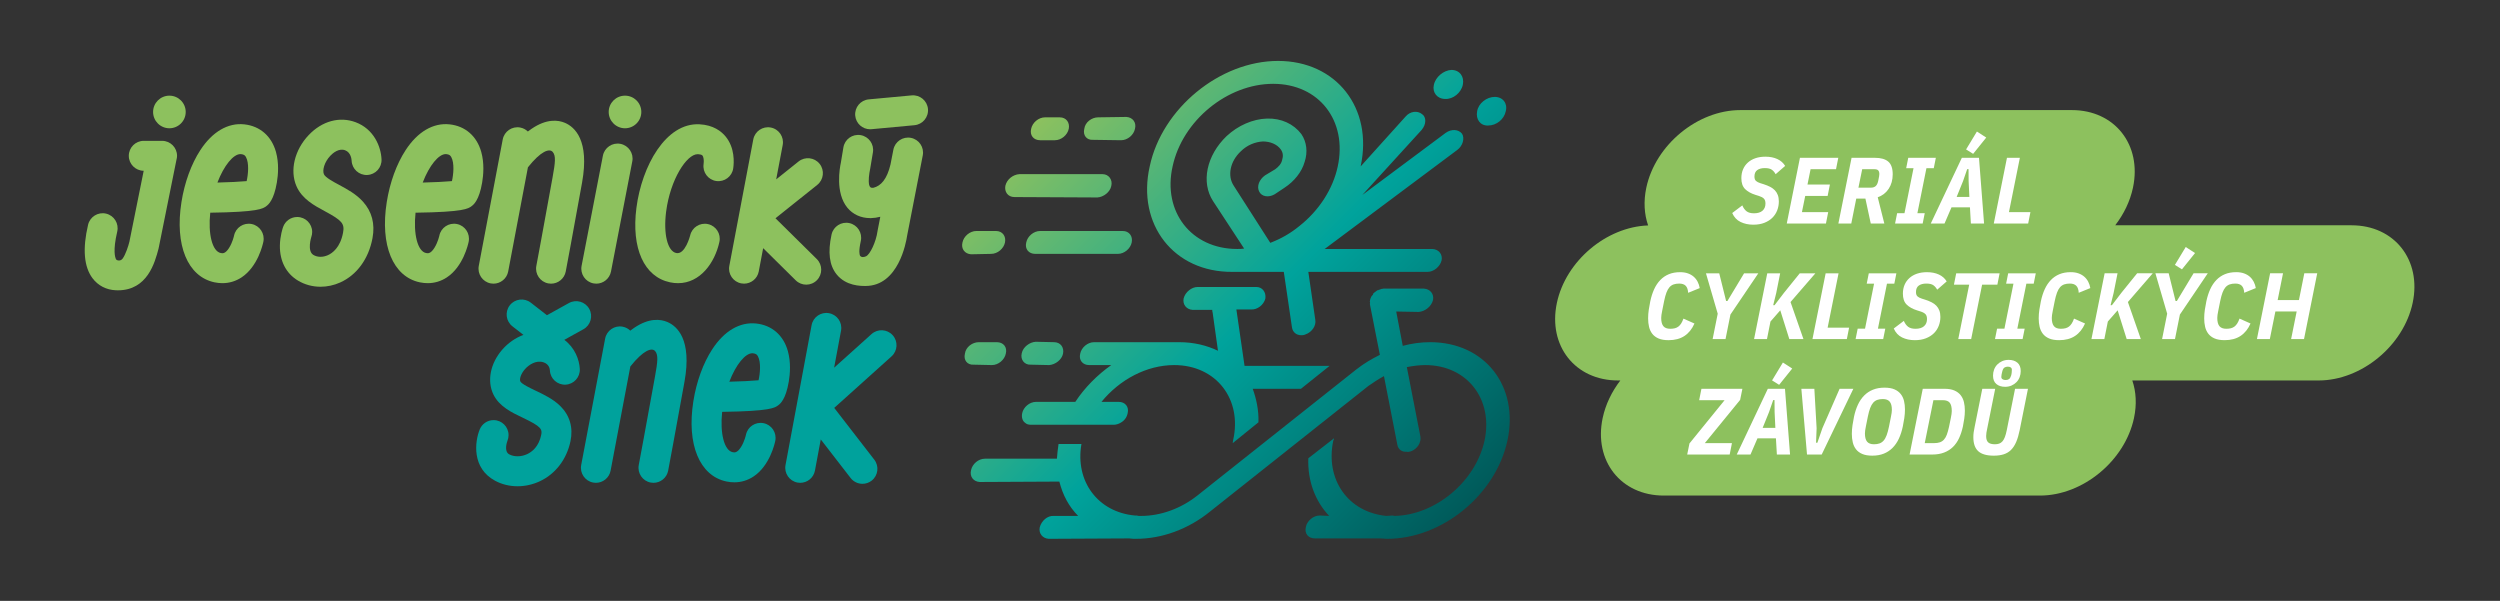 <?xml version="1.0" encoding="UTF-8" standalone="no"?>
<!DOCTYPE svg PUBLIC "-//W3C//DTD SVG 1.1//EN" "http://www.w3.org/Graphics/SVG/1.1/DTD/svg11.dtd">
<svg viewBox="0 0 1477 355" version="1.1" xmlns="http://www.w3.org/2000/svg" xmlns:xlink="http://www.w3.org/1999/xlink" xml:space="preserve" style="fill-rule:evenodd;clip-rule:evenodd;stroke-linejoin:round;stroke-miterlimit:2;">
    <rect x="0" y="0" width="1477" height="355" fill="#333333" stroke="none"/>
    <g id="Page-1" transform="matrix(4.167,0,0,4.167,0,0)">
        <rect x="0" y="0" width="354.331" height="85.039" style="fill:none;"/>
        <g id="Vrstva-2">
            <g transform="matrix(1,0,0,1,333.408,53.927)">
                <path d="M0,-21.984L-33.51,-21.985C-32.295,-23.565 -31.405,-25.381 -30.993,-27.319C-29.702,-33.393 -33.58,-38.319 -39.655,-38.319L-86.655,-38.319C-92.73,-38.319 -98.702,-33.393 -99.993,-27.319C-100.406,-25.374 -100.285,-23.549 -99.736,-21.965C-105.67,-21.754 -111.409,-16.925 -112.672,-10.985C-113.963,-4.91 -110.085,0.015 -104.01,0.015L-103.675,0.015C-104.883,1.592 -105.769,3.404 -106.18,5.335C-107.471,11.41 -103.593,16.335 -97.518,16.335L-44.186,16.335C-38.109,16.335 -32.138,11.41 -30.847,5.335C-30.436,3.405 -30.551,1.593 -31.089,0.016L-4.677,0.016C1.397,0.016 7.37,-4.909 8.662,-10.984C9.953,-17.059 6.075,-21.984 0,-21.984" style="fill:rgb(141,193,94);fill-rule:nonzero;"/>
            </g>
            <g transform="matrix(1,0,0,1,248.586,22.215)">
                <path d="M0,9.642C-0.676,9.642 -1.279,9.513 -1.809,9.255C-2.339,8.997 -2.733,8.574 -2.991,7.987L-1.562,6.905C-1.402,7.279 -1.197,7.559 -0.948,7.746C-0.699,7.933 -0.352,8.027 0.094,8.027C0.619,8.027 1.022,7.904 1.303,7.66C1.583,7.414 1.723,7.074 1.723,6.637C1.723,6.326 1.647,6.094 1.496,5.943C1.345,5.791 1.113,5.667 0.802,5.569L0.294,5.409C-0.329,5.213 -0.816,4.939 -1.168,4.587C-1.52,4.236 -1.695,3.722 -1.695,3.045C-1.695,2.582 -1.615,2.163 -1.455,1.79C-1.295,1.415 -1.066,1.095 -0.768,0.829C-0.469,0.561 -0.111,0.357 0.308,0.214C0.726,0.072 1.193,0 1.71,0C2.359,0 2.925,0.112 3.405,0.334C3.886,0.557 4.256,0.882 4.514,1.309L3.165,2.484C3.022,2.217 2.843,2.005 2.625,1.85C2.406,1.695 2.075,1.617 1.63,1.617C1.176,1.617 0.817,1.712 0.555,1.904C0.292,2.095 0.161,2.4 0.161,2.818C0.161,3.103 0.234,3.31 0.381,3.439C0.528,3.568 0.73,3.673 0.988,3.753L1.496,3.913C1.825,4.02 2.121,4.14 2.384,4.274C2.646,4.408 2.869,4.57 3.052,4.761C3.234,4.953 3.374,5.177 3.473,5.436C3.57,5.694 3.619,5.996 3.619,6.343C3.619,6.788 3.541,7.211 3.386,7.613C3.229,8.013 3,8.363 2.698,8.661C2.395,8.959 2.019,9.197 1.569,9.375C1.12,9.553 0.597,9.642 0,9.642" style="fill:white;fill-rule:nonzero;"/>
            </g>
            <g transform="matrix(1,0,0,1,253.328,22.375)">
                <path d="M0,9.321L1.869,0L7.305,0L6.984,1.616L3.378,1.616L2.938,3.793L6.116,3.793L5.795,5.408L2.617,5.408L2.149,7.706L5.875,7.706L5.555,9.321L0,9.321Z" style="fill:white;fill-rule:nonzero;"/>
            </g>
            <g transform="matrix(1,0,0,1,265.239,27.463)">
                <path d="M0,-0.855C0.312,-0.855 0.55,-0.935 0.714,-1.094C0.879,-1.253 0.997,-1.515 1.068,-1.878C1.122,-2.135 1.159,-2.328 1.182,-2.457C1.204,-2.584 1.215,-2.693 1.215,-2.782C1.215,-3.012 1.164,-3.185 1.062,-3.3C0.959,-3.416 0.774,-3.472 0.508,-3.472L-1.215,-3.472L-1.749,-0.855L0,-0.855ZM-2.764,4.233L-4.594,4.233L-2.724,-5.088L0.588,-5.088C1.424,-5.088 2.054,-4.911 2.477,-4.554C2.9,-4.198 3.111,-3.597 3.111,-2.751C3.111,-1.959 2.922,-1.276 2.544,-0.702C2.166,-0.127 1.647,0.276 0.988,0.507L1.923,4.233L0,4.233L-0.761,0.694L-2.057,0.694L-2.764,4.233Z" style="fill:white;fill-rule:nonzero;"/>
            </g>
            <g transform="matrix(1,0,0,1,268.684,22.375)">
                <path d="M0,9.321L0.294,7.852L1.335,7.852L2.617,1.468L1.576,1.468L1.869,0L5.782,0L5.488,1.468L4.447,1.468L3.165,7.852L4.207,7.852L3.913,9.321L0,9.321Z" style="fill:white;fill-rule:nonzero;"/>
            </g>
            <g transform="matrix(1,0,0,1,279.754,28.532)">
                <path d="M0,-6.719L-1.002,-7.346L0.534,-9.883L1.856,-9.029L0,-6.719ZM-0.641,-2.86L-0.654,-4.555L-0.842,-4.555L-1.429,-2.86L-2.337,-0.615L-0.534,-0.615L-0.641,-2.86ZM-0.321,3.164L-0.454,0.867L-3.071,0.867L-4.06,3.164L-6.01,3.164L-1.603,-6.157L0.828,-6.157L1.549,3.164L-0.321,3.164Z" style="fill:white;fill-rule:nonzero;"/>
            </g>
            <g transform="matrix(1,0,0,1,282.679,22.375)">
                <path d="M0,9.321L1.87,0L3.699,0L2.15,7.705L5.195,7.705L4.875,9.321L0,9.321Z" style="fill:white;fill-rule:nonzero;"/>
            </g>
            <g transform="matrix(1,0,0,1,236.569,38.589)">
                <path d="M0,9.642C-0.57,9.642 -1.042,9.562 -1.416,9.402C-1.79,9.242 -2.085,9.022 -2.304,8.741C-2.522,8.46 -2.676,8.133 -2.765,7.759C-2.854,7.385 -2.898,6.985 -2.898,6.557C-2.898,6.148 -2.867,5.736 -2.805,5.323C-2.742,4.909 -2.671,4.51 -2.591,4.127C-2.457,3.495 -2.275,2.925 -2.043,2.417C-1.812,1.911 -1.522,1.476 -1.175,1.116C-0.828,0.755 -0.423,0.479 0.04,0.288C0.503,0.096 1.037,0 1.643,0C2.061,0 2.431,0.058 2.751,0.174C3.071,0.289 3.345,0.448 3.572,0.648C3.799,0.848 3.984,1.086 4.126,1.363C4.269,1.639 4.367,1.937 4.42,2.257L2.777,2.925C2.751,2.471 2.635,2.139 2.431,1.93C2.226,1.721 1.918,1.617 1.509,1.617C1.206,1.617 0.941,1.657 0.714,1.737C0.487,1.817 0.292,1.95 0.127,2.137C-0.038,2.324 -0.181,2.578 -0.301,2.898C-0.421,3.219 -0.53,3.62 -0.628,4.1L-0.908,5.502C-0.953,5.707 -0.986,5.894 -1.008,6.063C-1.03,6.233 -1.042,6.375 -1.042,6.491C-1.042,7.025 -0.939,7.414 -0.734,7.659C-0.53,7.904 -0.205,8.026 0.24,8.026C0.48,8.026 0.696,8.002 0.888,7.953C1.079,7.904 1.249,7.824 1.396,7.712C1.542,7.601 1.674,7.454 1.789,7.272C1.905,7.089 2.012,6.86 2.11,6.584L3.672,7.279C3.334,8.053 2.862,8.641 2.257,9.041C1.651,9.442 0.899,9.642 0,9.642" style="fill:white;fill-rule:nonzero;"/>
            </g>
            <g transform="matrix(1,0,0,1,242.819,38.749)">
                <path d="M0,9.321L0.721,5.729L-0.948,0L0.935,0L1.909,3.925L2.097,3.925L4.46,0L6.477,0L2.523,5.849L1.829,9.321L0,9.321Z" style="fill:white;fill-rule:nonzero;"/>
            </g>
            <g transform="matrix(1,0,0,1,252.407,42.822)">
                <path d="M0,1.175L-1.389,2.765L-1.883,5.248L-3.713,5.248L-1.843,-4.073L-0.014,-4.073L-0.574,-1.268L-1.002,0.454L-0.815,0.454L0.521,-1.296L2.764,-4.073L4.98,-4.073L1.455,0L3.285,5.248L1.282,5.248L0,1.175Z" style="fill:white;fill-rule:nonzero;"/>
            </g>
            <g transform="matrix(1,0,0,1,256.973,38.749)">
                <path d="M0,9.321L1.87,0L3.699,0L2.15,7.705L5.195,7.705L4.875,9.321L0,9.321Z" style="fill:white;fill-rule:nonzero;"/>
            </g>
            <g transform="matrix(1,0,0,1,263.089,38.749)">
                <path d="M0,9.321L0.294,7.852L1.336,7.852L2.618,1.468L1.576,1.468L1.87,0L5.782,0L5.489,1.468L4.447,1.468L3.165,7.852L4.207,7.852L3.913,9.321L0,9.321Z" style="fill:white;fill-rule:nonzero;"/>
            </g>
            <g transform="matrix(1,0,0,1,271.489,38.589)">
                <path d="M0,9.642C-0.677,9.642 -1.28,9.513 -1.81,9.254C-2.339,8.996 -2.733,8.574 -2.991,7.986L-1.563,6.905C-1.402,7.278 -1.197,7.559 -0.948,7.746C-0.699,7.933 -0.352,8.026 0.094,8.026C0.619,8.026 1.021,7.904 1.302,7.659C1.583,7.414 1.723,7.074 1.723,6.637C1.723,6.326 1.647,6.094 1.496,5.943C1.344,5.791 1.113,5.666 0.801,5.569L0.294,5.409C-0.329,5.213 -0.816,4.939 -1.168,4.587C-1.52,4.236 -1.696,3.721 -1.696,3.045C-1.696,2.582 -1.616,2.163 -1.456,1.789C-1.295,1.415 -1.066,1.095 -0.768,0.829C-0.47,0.561 -0.111,0.356 0.308,0.213C0.726,0.072 1.193,0 1.709,0C2.359,0 2.925,0.112 3.405,0.333C3.886,0.556 4.255,0.881 4.514,1.309L3.165,2.484C3.022,2.217 2.842,2.005 2.624,1.85C2.406,1.694 2.074,1.616 1.629,1.616C1.175,1.616 0.817,1.711 0.554,1.903C0.292,2.094 0.16,2.399 0.16,2.818C0.16,3.103 0.234,3.31 0.381,3.439C0.527,3.568 0.73,3.672 0.988,3.752L1.496,3.913C1.825,4.02 2.121,4.14 2.384,4.274C2.646,4.407 2.869,4.57 3.052,4.761C3.234,4.953 3.374,5.177 3.472,5.435C3.57,5.694 3.619,5.996 3.619,6.343C3.619,6.788 3.541,7.211 3.385,7.612C3.229,8.012 3,8.362 2.697,8.661C2.395,8.958 2.019,9.197 1.569,9.374C1.12,9.553 0.597,9.642 0,9.642" style="fill:white;fill-rule:nonzero;"/>
            </g>
            <g transform="matrix(1,0,0,1,281.023,46.455)">
                <path d="M0,-6.091L-1.549,1.615L-3.378,1.615L-1.83,-6.091L-3.993,-6.091L-3.672,-7.706L2.484,-7.706L2.164,-6.091L0,-6.091Z" style="fill:white;fill-rule:nonzero;"/>
            </g>
            <g transform="matrix(1,0,0,1,282.853,38.749)">
                <path d="M0,9.321L0.294,7.851L1.335,7.851L2.617,1.468L1.576,1.468L1.869,0L5.782,0L5.488,1.468L4.447,1.468L3.165,7.851L4.207,7.851L3.913,9.321L0,9.321Z" style="fill:white;fill-rule:nonzero;"/>
            </g>
            <g transform="matrix(1,0,0,1,291.947,38.587)">
                <path d="M0,9.643C-0.57,9.643 -1.042,9.563 -1.416,9.403C-1.79,9.242 -2.085,9.022 -2.304,8.742C-2.522,8.46 -2.676,8.134 -2.765,7.759C-2.854,7.386 -2.898,6.985 -2.898,6.558C-2.898,6.149 -2.867,5.737 -2.805,5.323C-2.742,4.909 -2.671,4.51 -2.591,4.127C-2.457,3.496 -2.275,2.925 -2.043,2.418C-1.812,1.911 -1.522,1.476 -1.175,1.116C-0.828,0.755 -0.423,0.48 0.04,0.289C0.503,0.097 1.037,0 1.643,0C2.061,0 2.431,0.059 2.751,0.174C3.071,0.29 3.345,0.449 3.572,0.649C3.799,0.849 3.984,1.087 4.126,1.363C4.269,1.639 4.367,1.937 4.42,2.257L2.777,2.925C2.751,2.471 2.635,2.14 2.431,1.931C2.226,1.721 1.918,1.617 1.509,1.617C1.206,1.617 0.941,1.657 0.714,1.737C0.487,1.817 0.292,1.951 0.127,2.137C-0.038,2.325 -0.181,2.579 -0.301,2.899C-0.421,3.219 -0.53,3.62 -0.628,4.101L-0.908,5.503C-0.953,5.707 -0.986,5.895 -1.008,6.064C-1.03,6.233 -1.042,6.375 -1.042,6.492C-1.042,7.025 -0.939,7.414 -0.734,7.66C-0.53,7.905 -0.205,8.027 0.24,8.027C0.48,8.027 0.696,8.002 0.888,7.954C1.079,7.905 1.249,7.825 1.396,7.713C1.542,7.602 1.674,7.455 1.789,7.272C1.905,7.09 2.012,6.861 2.11,6.584L3.672,7.279C3.334,8.053 2.862,8.641 2.257,9.041C1.651,9.443 0.899,9.643 0,9.643" style="fill:white;fill-rule:nonzero;"/>
            </g>
            <g transform="matrix(1,0,0,1,300.24,42.82)">
                <path d="M0,1.177L-1.389,2.766L-1.883,5.249L-3.713,5.249L-1.843,-4.072L-0.014,-4.072L-0.574,-1.267L-1.002,0.455L-0.815,0.455L0.521,-1.294L2.764,-4.072L4.98,-4.072L1.455,0.001L3.285,5.249L1.282,5.249L0,1.177Z" style="fill:white;fill-rule:nonzero;"/>
            </g>
            <g transform="matrix(1,0,0,1,309.36,44.904)">
                <path d="M0,-6.717L-1.001,-7.345L0.534,-9.882L1.856,-9.028L0,-6.717ZM-2.817,3.165L-2.096,-0.427L-3.766,-6.156L-1.883,-6.156L-0.908,-2.23L-0.721,-2.23L1.643,-6.156L3.659,-6.156L-0.293,-0.307L-0.988,3.165L-2.817,3.165Z" style="fill:white;fill-rule:nonzero;"/>
            </g>
            <g transform="matrix(1,0,0,1,315.41,38.587)">
                <path d="M0,9.642C-0.57,9.642 -1.042,9.562 -1.416,9.402C-1.79,9.242 -2.086,9.022 -2.304,8.741C-2.522,8.46 -2.676,8.133 -2.765,7.759C-2.854,7.385 -2.898,6.985 -2.898,6.558C-2.898,6.148 -2.867,5.736 -2.805,5.323C-2.742,4.909 -2.671,4.51 -2.591,4.127C-2.458,3.496 -2.275,2.925 -2.043,2.417C-1.812,1.911 -1.522,1.476 -1.176,1.116C-0.828,0.755 -0.423,0.479 0.04,0.288C0.502,0.096 1.037,0 1.643,0C2.061,0 2.43,0.059 2.75,0.174C3.071,0.29 3.345,0.448 3.572,0.648C3.799,0.849 3.983,1.087 4.126,1.363C4.269,1.639 4.366,1.937 4.42,2.257L2.777,2.925C2.75,2.471 2.635,2.14 2.43,1.93C2.225,1.721 1.918,1.617 1.509,1.617C1.206,1.617 0.941,1.657 0.714,1.737C0.487,1.817 0.291,1.951 0.126,2.137C-0.038,2.325 -0.181,2.578 -0.301,2.899C-0.421,3.219 -0.53,3.62 -0.628,4.1L-0.908,5.502C-0.953,5.707 -0.986,5.894 -1.009,6.064C-1.031,6.233 -1.042,6.375 -1.042,6.491C-1.042,7.025 -0.939,7.414 -0.735,7.66C-0.53,7.905 -0.205,8.027 0.24,8.027C0.48,8.027 0.696,8.002 0.888,7.954C1.079,7.905 1.248,7.824 1.396,7.712C1.542,7.601 1.673,7.454 1.789,7.272C1.905,7.089 2.012,6.861 2.109,6.584L3.672,7.279C3.333,8.053 2.862,8.641 2.257,9.041C1.651,9.442 0.898,9.642 0,9.642" style="fill:white;fill-rule:nonzero;"/>
            </g>
            <g transform="matrix(1,0,0,1,325.625,42.66)">
                <path d="M0,1.497L-3.018,1.497L-3.806,5.409L-5.635,5.409L-3.766,-3.912L-1.936,-3.912L-2.697,-0.119L0.321,-0.119L1.082,-3.912L2.912,-3.912L1.042,5.409L-0.788,5.409L0,1.497Z" style="fill:white;fill-rule:nonzero;"/>
            </g>
            <g transform="matrix(1,0,0,1,245.235,55.123)">
                <path d="M0,9.321L-6.022,9.321L-5.702,7.748L-0.721,1.616L-4.326,1.616L-4.006,0L1.803,0L1.482,1.573L-3.525,7.705L0.321,7.705L0,9.321Z" style="fill:white;fill-rule:nonzero;"/>
            </g>
            <g transform="matrix(1,0,0,1,252.246,61.281)">
                <path d="M0,-6.719L-1.001,-7.346L0.534,-9.883L1.856,-9.029L0,-6.719ZM-0.641,-2.86L-0.654,-4.555L-0.841,-4.555L-1.429,-2.86L-2.337,-0.615L-0.534,-0.615L-0.641,-2.86ZM-0.32,3.164L-0.454,0.867L-3.071,0.867L-4.06,3.164L-6.009,3.164L-1.603,-6.157L0.828,-6.157L1.549,3.164L-0.32,3.164Z" style="fill:white;fill-rule:nonzero;"/>
            </g>
            <g transform="matrix(1,0,0,1,256.199,55.123)">
                <path d="M0,9.321L-0.801,0L1.042,0L1.362,5.595L1.282,7.651L1.469,7.651L2.177,5.595L4.62,0L6.57,0L2.083,9.321L0,9.321Z" style="fill:white;fill-rule:nonzero;"/>
            </g>
            <g transform="matrix(1,0,0,1,265.693,56.578)">
                <path d="M0,6.41C0.303,6.41 0.565,6.37 0.788,6.29C1.01,6.21 1.204,6.076 1.369,5.889C1.534,5.702 1.676,5.449 1.796,5.128C1.917,4.807 2.025,4.407 2.124,3.927L2.404,2.524C2.448,2.319 2.482,2.133 2.504,1.964C2.526,1.794 2.538,1.651 2.538,1.536C2.538,1.002 2.435,0.612 2.23,0.367C2.025,0.123 1.701,-0 1.255,-0C0.953,-0 0.69,0.04 0.467,0.12C0.245,0.2 0.051,0.334 -0.114,0.52C-0.278,0.708 -0.42,0.962 -0.541,1.282C-0.661,1.602 -0.77,2.003 -0.868,2.484L-1.148,3.887C-1.193,4.091 -1.226,4.278 -1.249,4.447C-1.271,4.616 -1.282,4.759 -1.282,4.875C-1.282,5.409 -1.18,5.798 -0.975,6.043C-0.77,6.288 -0.445,6.41 0,6.41M-0.24,8.026C-0.81,8.026 -1.282,7.946 -1.656,7.786C-2.03,7.626 -2.326,7.405 -2.544,7.125C-2.762,6.845 -2.916,6.517 -3.004,6.143C-3.094,5.769 -3.138,5.368 -3.138,4.941C-3.138,4.532 -3.107,4.12 -3.044,3.706C-2.982,3.292 -2.911,2.893 -2.831,2.511C-2.698,1.879 -2.513,1.308 -2.277,0.802C-2.041,0.294 -1.745,-0.14 -1.389,-0.501C-1.033,-0.861 -0.617,-1.137 -0.14,-1.328C0.336,-1.52 0.881,-1.616 1.496,-1.616C2.065,-1.616 2.535,-1.535 2.905,-1.375C3.274,-1.215 3.57,-0.995 3.792,-0.714C4.015,-0.434 4.171,-0.107 4.26,0.267C4.349,0.641 4.394,1.042 4.394,1.47C4.394,1.879 4.362,2.29 4.3,2.704C4.238,3.118 4.167,3.516 4.086,3.899C3.953,4.532 3.768,5.101 3.532,5.609C3.296,6.116 3,6.551 2.644,6.911C2.288,7.271 1.872,7.548 1.396,7.739C0.919,7.931 0.374,8.026 -0.24,8.026" style="fill:white;fill-rule:nonzero;"/>
            </g>
            <g transform="matrix(1,0,0,1,274.2,56.738)">
                <path d="M0,6.09C0.32,6.09 0.594,6.052 0.821,5.977C1.048,5.902 1.244,5.776 1.409,5.598C1.573,5.421 1.711,5.184 1.823,4.887C1.934,4.59 2.039,4.215 2.137,3.763L2.391,2.527C2.435,2.322 2.468,2.137 2.49,1.968C2.513,1.8 2.524,1.658 2.524,1.543C2.524,1.002 2.428,0.61 2.237,0.366C2.045,0.122 1.714,0 1.242,0L-0.08,0L-1.309,6.09L0,6.09ZM-1.589,-1.616L1.482,-1.616C2.052,-1.616 2.521,-1.535 2.891,-1.375C3.261,-1.215 3.557,-0.995 3.779,-0.714C4.001,-0.433 4.157,-0.106 4.247,0.268C4.335,0.642 4.38,1.042 4.38,1.47C4.38,1.853 4.351,2.237 4.293,2.624C4.235,3.012 4.171,3.384 4.1,3.739C3.966,4.345 3.786,4.893 3.559,5.382C3.332,5.872 3.042,6.288 2.69,6.631C2.339,6.974 1.921,7.238 1.436,7.425C0.95,7.612 0.392,7.706 -0.24,7.706L-3.459,7.706L-1.589,-1.616Z" style="fill:white;fill-rule:nonzero;"/>
            </g>
            <g transform="matrix(1,0,0,1,284.362,61.747)">
                <path d="M0,-7.866C0.196,-7.866 0.356,-7.911 0.48,-8C0.605,-8.089 0.703,-8.254 0.774,-8.494C0.819,-8.637 0.848,-8.79 0.861,-8.955C0.875,-9.119 0.881,-9.242 0.881,-9.322C0.881,-9.465 0.83,-9.573 0.728,-9.649C0.625,-9.724 0.485,-9.762 0.307,-9.762C0.12,-9.762 -0.038,-9.72 -0.167,-9.636C-0.296,-9.551 -0.396,-9.385 -0.467,-9.135C-0.512,-8.983 -0.547,-8.828 -0.574,-8.668C-0.601,-8.508 -0.614,-8.387 -0.614,-8.306C-0.614,-8.165 -0.557,-8.055 -0.44,-7.98C-0.325,-7.904 -0.178,-7.866 0,-7.866M-0.066,-6.905C-0.583,-6.905 -1,-7.036 -1.315,-7.299C-1.631,-7.561 -1.789,-7.96 -1.789,-8.494C-1.789,-8.797 -1.738,-9.084 -1.636,-9.355C-1.533,-9.627 -1.384,-9.863 -1.188,-10.063C-0.993,-10.263 -0.759,-10.424 -0.487,-10.544C-0.216,-10.664 0.089,-10.724 0.428,-10.724C0.935,-10.724 1.347,-10.593 1.663,-10.33C1.979,-10.067 2.137,-9.67 2.137,-9.135C2.137,-8.832 2.085,-8.545 1.983,-8.273C1.881,-8.002 1.731,-7.766 1.536,-7.566C1.34,-7.365 1.106,-7.205 0.835,-7.085C0.563,-6.965 0.263,-6.905 -0.066,-6.905M-1.482,-6.625L-2.631,-0.895C-2.666,-0.744 -2.697,-0.582 -2.724,-0.408C-2.751,-0.234 -2.764,-0.072 -2.764,0.079C-2.764,0.507 -2.664,0.808 -2.464,0.981C-2.264,1.155 -1.95,1.241 -1.522,1.241C-1.3,1.241 -1.1,1.21 -0.921,1.148C-0.743,1.086 -0.587,0.979 -0.454,0.827C-0.32,0.676 -0.205,0.471 -0.106,0.213C-0.009,-0.045 0.08,-0.37 0.16,-0.762L1.335,-6.625L3.165,-6.625L1.99,-0.762C1.856,-0.103 1.691,0.455 1.496,0.914C1.3,1.373 1.057,1.746 0.768,2.036C0.479,2.325 0.134,2.534 -0.267,2.663C-0.668,2.793 -1.14,2.858 -1.683,2.858C-2.688,2.858 -3.423,2.646 -3.886,2.223C-4.349,1.8 -4.58,1.135 -4.58,0.227C-4.58,-0.005 -4.565,-0.229 -4.534,-0.448C-4.502,-0.666 -4.46,-0.904 -4.407,-1.162L-3.312,-6.625L-1.482,-6.625Z" style="fill:white;fill-rule:nonzero;"/>
            </g>
            <g transform="matrix(-57.96,-57.96,-57.96,57.96,207.23,72.684)">
                <path d="M0.805,-0.042C0.75,0.045 0.646,0.058 0.575,-0.014L0.512,-0.077L0.434,-0.019C0.427,-0.014 0.419,-0.015 0.413,-0.021C0.412,-0.022 0.41,-0.024 0.409,-0.027C0.404,-0.037 0.406,-0.051 0.415,-0.057L0.482,-0.107L0.336,-0.253C0.329,-0.26 0.327,-0.274 0.333,-0.284C0.339,-0.293 0.35,-0.294 0.358,-0.287L0.49,-0.155L0.449,-0.438C0.447,-0.45 0.454,-0.462 0.463,-0.464C0.473,-0.465 0.482,-0.457 0.484,-0.445L0.51,-0.267L0.517,-0.419C0.518,-0.432 0.527,-0.441 0.536,-0.439C0.546,-0.438 0.554,-0.428 0.553,-0.416L0.547,-0.3L0.547,-0.3C0.603,-0.387 0.706,-0.399 0.777,-0.328C0.848,-0.257 0.861,-0.128 0.805,-0.042ZM0.777,-0.07C0.821,-0.138 0.811,-0.238 0.755,-0.294C0.699,-0.35 0.619,-0.34 0.575,-0.272C0.553,-0.238 0.544,-0.195 0.549,-0.152C0.551,-0.132 0.556,-0.114 0.564,-0.096L0.678,-0.121C0.699,-0.125 0.713,-0.147 0.712,-0.172C0.712,-0.187 0.706,-0.201 0.697,-0.211C0.688,-0.22 0.676,-0.225 0.665,-0.223C0.659,-0.222 0.654,-0.218 0.651,-0.212C0.647,-0.206 0.647,-0.199 0.648,-0.192L0.653,-0.172C0.655,-0.16 0.65,-0.148 0.64,-0.145C0.631,-0.142 0.621,-0.149 0.618,-0.161L0.614,-0.181C0.61,-0.2 0.612,-0.221 0.621,-0.237C0.629,-0.253 0.643,-0.264 0.659,-0.267C0.681,-0.27 0.703,-0.262 0.72,-0.244C0.737,-0.226 0.747,-0.2 0.748,-0.173C0.749,-0.125 0.723,-0.085 0.685,-0.077L0.589,-0.057C0.591,-0.054 0.594,-0.051 0.597,-0.048C0.653,0.008 0.734,-0.002 0.777,-0.07ZM0.557,-0.489C0.55,-0.478 0.536,-0.476 0.526,-0.486C0.516,-0.495 0.514,-0.513 0.522,-0.525C0.53,-0.537 0.544,-0.539 0.554,-0.529C0.563,-0.519 0.565,-0.501 0.557,-0.489ZM0.472,-0.51C0.464,-0.498 0.45,-0.496 0.441,-0.506C0.431,-0.516 0.429,-0.533 0.437,-0.545C0.444,-0.557 0.458,-0.559 0.468,-0.549C0.478,-0.539 0.48,-0.521 0.472,-0.51ZM0.928,-0.039C0.936,-0.031 0.938,-0.017 0.931,-0.008C0.925,0.002 0.914,0.003 0.907,-0.005L0.872,-0.039C0.864,-0.047 0.863,-0.061 0.869,-0.07C0.875,-0.08 0.886,-0.081 0.894,-0.074L0.928,-0.039ZM0.993,0.026C1.001,0.034 1.002,0.048 0.996,0.057C0.99,0.067 0.979,0.068 0.971,0.06L0.953,0.042C0.945,0.034 0.944,0.02 0.95,0.011C0.956,0.002 0.967,0 0.975,0.008L0.993,0.026ZM0.955,0.127C0.962,0.135 0.964,0.148 0.958,0.158C0.952,0.167 0.941,0.169 0.933,0.161L0.831,0.06C0.824,0.052 0.822,0.038 0.828,0.029C0.834,0.019 0.846,0.018 0.853,0.025L0.955,0.127ZM0.86,0.171C0.868,0.179 0.869,0.193 0.863,0.202C0.857,0.212 0.846,0.213 0.838,0.205L0.737,0.104C0.729,0.096 0.728,0.082 0.734,0.073C0.74,0.064 0.751,0.062 0.759,0.07L0.86,0.171ZM0.938,0.249C0.946,0.257 0.947,0.271 0.941,0.28C0.935,0.29 0.924,0.291 0.916,0.284L0.892,0.259C0.884,0.251 0.883,0.237 0.889,0.228C0.895,0.219 0.906,0.217 0.914,0.225L0.938,0.249ZM0.599,0.047C0.606,0.054 0.608,0.068 0.602,0.078C0.596,0.087 0.585,0.088 0.577,0.081L0.553,0.057C0.552,0.058 0.551,0.059 0.549,0.06L0.496,0.1C0.516,0.107 0.536,0.119 0.554,0.137C0.554,0.137 0.555,0.138 0.555,0.138C0.556,0.139 0.556,0.139 0.557,0.14L0.658,0.241C0.666,0.249 0.667,0.263 0.661,0.272C0.655,0.282 0.644,0.283 0.636,0.275L0.609,0.248C0.614,0.277 0.614,0.308 0.608,0.337L0.656,0.385C0.664,0.393 0.665,0.407 0.659,0.416C0.655,0.422 0.649,0.425 0.644,0.424C0.64,0.424 0.637,0.422 0.634,0.419L0.533,0.318C0.53,0.315 0.528,0.311 0.527,0.307C0.525,0.3 0.526,0.293 0.53,0.287C0.536,0.277 0.547,0.276 0.555,0.284L0.576,0.305C0.581,0.256 0.566,0.205 0.532,0.171C0.481,0.12 0.407,0.129 0.368,0.191C0.367,0.192 0.366,0.194 0.365,0.195L0.359,0.138C0.373,0.123 0.39,0.112 0.407,0.104L0.348,0.045L0.341,-0.018L0.445,0.086L0.524,0.027L0.506,0.009C0.498,0.002 0.496,-0.012 0.502,-0.022C0.509,-0.031 0.52,-0.032 0.527,-0.025L0.599,0.047ZM0.369,-0.179L0.37,-0.178C0.37,-0.177 0.37,-0.177 0.371,-0.177C0.371,-0.177 0.371,-0.176 0.371,-0.176C0.372,-0.176 0.372,-0.175 0.372,-0.175C0.372,-0.175 0.372,-0.174 0.372,-0.174C0.373,-0.174 0.373,-0.173 0.373,-0.173C0.373,-0.173 0.373,-0.172 0.373,-0.172C0.374,-0.172 0.374,-0.171 0.374,-0.17C0.374,-0.17 0.374,-0.17 0.374,-0.17C0.374,-0.17 0.375,-0.169 0.375,-0.169C0.375,-0.167 0.376,-0.164 0.376,-0.162C0.376,-0.162 0.376,-0.162 0.376,-0.162C0.376,-0.162 0.376,-0.161 0.376,-0.161C0.376,-0.16 0.376,-0.16 0.376,-0.16C0.376,-0.16 0.376,-0.159 0.376,-0.159C0.375,-0.159 0.375,-0.158 0.375,-0.158C0.375,-0.157 0.375,-0.157 0.375,-0.157C0.375,-0.157 0.375,-0.156 0.375,-0.156C0.375,-0.156 0.375,-0.155 0.375,-0.155C0.375,-0.154 0.374,-0.153 0.374,-0.152C0.373,-0.15 0.373,-0.149 0.372,-0.148L0.372,-0.148C0.372,-0.148 0.372,-0.148 0.372,-0.148C0.371,-0.147 0.371,-0.147 0.371,-0.146C0.371,-0.146 0.37,-0.146 0.37,-0.146L0.368,-0.144C0.368,-0.143 0.367,-0.143 0.367,-0.143C0.367,-0.143 0.367,-0.143 0.367,-0.143C0.367,-0.142 0.366,-0.142 0.366,-0.142L0.293,-0.093C0.298,-0.078 0.302,-0.063 0.304,-0.046L0.344,0.301C0.348,0.338 0.364,0.372 0.388,0.396C0.389,0.397 0.39,0.398 0.391,0.399C0.392,0.4 0.393,0.4 0.394,0.401L0.396,0.403C0.445,0.444 0.511,0.435 0.549,0.381L0.577,0.409C0.572,0.416 0.566,0.423 0.561,0.429L0.649,0.517C0.657,0.525 0.658,0.539 0.652,0.548C0.646,0.558 0.635,0.559 0.627,0.552L0.53,0.454C0.51,0.466 0.488,0.473 0.465,0.473L0.495,0.503C0.503,0.51 0.504,0.524 0.498,0.534C0.492,0.543 0.481,0.544 0.473,0.537L0.375,0.438C0.372,0.436 0.369,0.433 0.366,0.43C0.335,0.399 0.314,0.355 0.309,0.306L0.269,-0.041C0.267,-0.052 0.265,-0.062 0.262,-0.072L0.161,-0.004C0.155,0 0.147,-0.001 0.142,-0.007C0.14,-0.008 0.138,-0.011 0.137,-0.013C0.132,-0.024 0.135,-0.037 0.144,-0.043L0.245,-0.111C0.239,-0.12 0.232,-0.129 0.225,-0.136C0.174,-0.187 0.1,-0.178 0.06,-0.116C0.021,-0.055 0.029,0.035 0.078,0.086C0.079,0.087 0.08,0.087 0.081,0.088L0.088,0.096C0.139,0.138 0.207,0.127 0.245,0.069C0.246,0.067 0.246,0.066 0.247,0.065L0.254,0.121C0.227,0.15 0.193,0.165 0.158,0.166L0.17,0.177C0.178,0.185 0.179,0.199 0.173,0.208C0.167,0.218 0.156,0.219 0.148,0.211L0.068,0.131C0.065,0.128 0.062,0.126 0.059,0.123C-0.008,0.056 -0.02,-0.063 0.032,-0.144C0.084,-0.225 0.18,-0.237 0.247,-0.17C0.258,-0.159 0.268,-0.146 0.276,-0.132L0.326,-0.166L0.298,-0.193C0.291,-0.201 0.289,-0.215 0.295,-0.225C0.301,-0.234 0.312,-0.235 0.32,-0.228L0.369,-0.179ZM0.73,0.312C0.737,0.32 0.739,0.334 0.733,0.343C0.727,0.353 0.715,0.354 0.708,0.346L0.685,0.324C0.678,0.316 0.676,0.302 0.682,0.293C0.688,0.284 0.699,0.282 0.707,0.29L0.73,0.312ZM0.799,0.382C0.807,0.39 0.809,0.404 0.802,0.413C0.796,0.423 0.785,0.424 0.778,0.416L0.755,0.394C0.747,0.386 0.746,0.372 0.752,0.363C0.758,0.353 0.769,0.352 0.777,0.36L0.799,0.382Z" style="fill:url(#_Linear1);fill-rule:nonzero;"/>
            </g>
            <g transform="matrix(1,0,0,1,106.665,63.916)">
                <path d="M0,-13.832C-0.992,-13.832 -2.324,-12.243 -3.261,-9.796C-1.618,-9.838 -0.046,-9.912 0.882,-10.001C1.104,-10.958 1.253,-12.563 0.787,-13.411C0.657,-13.646 0.51,-13.781 0.096,-13.827C0.063,-13.83 0.032,-13.832 0,-13.832M-2.553,4.467C-2.917,4.467 -3.287,4.428 -3.661,4.351C-7.483,3.552 -9.329,-0.913 -8.361,-7.024C-7.921,-9.806 -6.969,-12.425 -5.68,-14.398C-3.98,-17.003 -1.766,-18.299 0.554,-18.048C2.773,-17.808 4.408,-16.386 5.037,-14.146C5.481,-12.561 5.354,-10.911 5.168,-9.806C4.742,-7.277 3.954,-6.67 3.695,-6.471C3.198,-6.09 2.587,-5.618 -4.278,-5.524C-4.601,-2.498 -3.994,-0.057 -2.794,0.194C-2.536,0.247 -2.146,0.329 -1.597,-0.547C-1.108,-1.327 -0.907,-2.254 -0.904,-2.264C-0.673,-3.412 0.446,-4.15 1.596,-3.918C2.745,-3.686 3.487,-2.561 3.255,-1.411C3.183,-1.055 2.482,2.119 0.159,3.65C-0.661,4.191 -1.583,4.467 -2.553,4.467" style="fill:rgb(0,162,156);fill-rule:nonzero;"/>
            </g>
            <g transform="matrix(1,0,0,1,126.565,65.257)">
                <path d="M0,-17.731C-0.784,-18.603 -2.126,-18.675 -2.998,-17.891L-8.302,-13.123L-7.322,-18.377C-7.108,-19.53 -7.867,-20.638 -9.021,-20.852C-10.173,-21.068 -11.282,-20.307 -11.496,-19.155L-15.195,0.684C-15.409,1.837 -14.649,2.945 -13.497,3.161C-13.366,3.185 -13.234,3.197 -13.105,3.197C-12.104,3.197 -11.211,2.484 -11.021,1.462L-10.197,-2.954L-5.965,2.513C-5.547,3.054 -4.919,3.337 -4.285,3.337C-3.831,3.337 -3.374,3.193 -2.987,2.894C-2.06,2.176 -1.891,0.843 -2.608,-0.085L-8.289,-7.425L-0.159,-14.734C0.712,-15.517 0.784,-16.86 0,-17.731" style="fill:rgb(0,162,156);fill-rule:nonzero;"/>
            </g>
            <g transform="matrix(1,0,0,1,94.626,67.84)">
                <path d="M0,-22.185C-0.981,-22.605 -2.603,-22.799 -4.743,-21.339C-4.915,-21.222 -5.089,-21.096 -5.264,-20.959C-5.552,-21.24 -5.923,-21.442 -6.347,-21.523C-7.499,-21.741 -8.609,-20.984 -8.828,-19.831L-12.225,-1.905C-12.442,-0.752 -11.686,0.357 -10.534,0.577C-10.4,0.602 -10.267,0.614 -10.136,0.614C-9.137,0.614 -8.245,-0.096 -8.053,-1.115L-5.255,-15.885C-3.411,-18.198 -2.197,-18.61 -1.733,-18.054C-1.272,-17.503 -1.381,-16.567 -1.755,-14.482C-2.968,-7.728 -4.053,-1.96 -4.063,-1.903C-4.28,-0.75 -3.522,0.36 -2.37,0.577C-2.237,0.602 -2.104,0.614 -1.975,0.614C-0.974,0.614 -0.082,-0.098 0.108,-1.118C0.12,-1.175 1.208,-6.958 2.424,-13.732C3.5,-19.725 1.367,-21.6 0,-22.185" style="fill:rgb(0,162,156);fill-rule:nonzero;"/>
            </g>
            <g transform="matrix(1,0,0,1,83.544,67.343)">
                <path d="M0,-23.551C-0.569,-24.576 -1.862,-24.946 -2.887,-24.377L-5.998,-22.651L-8.285,-24.43C-9.21,-25.15 -10.545,-24.983 -11.265,-24.059C-11.984,-23.133 -11.817,-21.798 -10.892,-21.078L-9.332,-19.865C-10.439,-19.448 -11.48,-18.75 -12.33,-17.775C-14.033,-15.821 -14.522,-13.317 -13.581,-11.397C-12.748,-9.697 -10.975,-8.854 -9.411,-8.112C-6.802,-6.871 -6.641,-6.494 -6.816,-5.656C-7.159,-4.03 -8.088,-3.289 -8.807,-2.954C-9.648,-2.563 -10.641,-2.549 -11.335,-2.92C-12.145,-3.353 -11.648,-4.721 -11.589,-4.875L-11.596,-4.856C-11.495,-5.104 -11.44,-5.373 -11.44,-5.656C-11.44,-6.828 -12.39,-7.78 -13.563,-7.78C-14.452,-7.78 -15.213,-7.233 -15.528,-6.456C-16.234,-4.721 -16.686,-0.967 -13.337,0.824C-12.37,1.342 -11.279,1.599 -10.165,1.599C-9.105,1.599 -8.023,1.364 -7.012,0.893C-4.79,-0.143 -3.204,-2.211 -2.662,-4.781C-2.253,-6.721 -2.759,-8.454 -4.122,-9.791C-5.124,-10.774 -6.433,-11.397 -7.588,-11.946C-8.336,-12.301 -9.587,-12.897 -9.77,-13.267C-9.918,-13.569 -9.716,-14.313 -9.128,-14.987C-8.548,-15.653 -7.509,-16.313 -6.489,-15.977C-5.709,-15.719 -5.593,-15.081 -5.58,-14.819C-5.52,-13.647 -4.52,-12.748 -3.351,-12.807C-2.18,-12.867 -1.279,-13.865 -1.339,-15.035C-1.408,-16.367 -2.046,-18.047 -3.534,-19.162L-0.826,-20.664C0.199,-21.233 0.568,-22.526 0,-23.551" style="fill:rgb(0,162,156);fill-rule:nonzero;"/>
            </g>
            <g transform="matrix(1,0,0,1,63.193,35.68)">
                <path d="M0,-13.832C-0.991,-13.832 -2.324,-12.242 -3.261,-9.796C-1.617,-9.838 -0.045,-9.912 0.883,-10.001C1.104,-10.958 1.253,-12.563 0.787,-13.411C0.658,-13.646 0.51,-13.781 0.097,-13.827C0.064,-13.83 0.032,-13.832 0,-13.832M-2.553,4.467C-2.916,4.467 -3.287,4.428 -3.66,4.351C-7.482,3.552 -9.328,-0.913 -8.36,-7.024C-7.921,-9.806 -6.969,-12.425 -5.68,-14.399C-3.979,-17.003 -1.766,-18.299 0.555,-18.048C2.774,-17.808 4.408,-16.386 5.038,-14.146C5.482,-12.561 5.354,-10.911 5.168,-9.806C4.742,-7.277 3.954,-6.67 3.695,-6.471C3.199,-6.09 2.588,-5.618 -4.277,-5.524C-4.601,-2.498 -3.993,-0.057 -2.794,0.194C-2.536,0.247 -2.146,0.329 -1.597,-0.547C-1.107,-1.327 -0.906,-2.254 -0.904,-2.264C-0.672,-3.413 0.447,-4.15 1.596,-3.918C2.746,-3.686 3.487,-2.561 3.255,-1.411C3.184,-1.055 2.482,2.119 0.159,3.65C-0.661,4.191 -1.583,4.467 -2.553,4.467" style="fill:rgb(141,193,94);fill-rule:nonzero;"/>
            </g>
            <g transform="matrix(1,0,0,1,34.086,35.68)">
                <path d="M0,-13.832C-0.991,-13.832 -2.324,-12.242 -3.261,-9.796C-1.617,-9.838 -0.045,-9.912 0.883,-10.001C1.104,-10.958 1.253,-12.563 0.787,-13.411C0.658,-13.646 0.51,-13.781 0.097,-13.827C0.064,-13.83 0.032,-13.832 0,-13.832M-2.553,4.467C-2.916,4.467 -3.287,4.428 -3.662,4.351C-7.482,3.552 -9.328,-0.913 -8.36,-7.024C-7.921,-9.806 -6.969,-12.425 -5.68,-14.399C-3.979,-17.003 -1.766,-18.299 0.554,-18.048C2.774,-17.808 4.408,-16.386 5.038,-14.146C5.482,-12.561 5.354,-10.911 5.168,-9.806C4.742,-7.277 3.954,-6.67 3.695,-6.471C3.199,-6.09 2.588,-5.618 -4.277,-5.524C-4.601,-2.498 -3.993,-0.057 -2.794,0.194C-2.536,0.247 -2.146,0.329 -1.598,-0.547C-1.107,-1.327 -0.906,-2.254 -0.904,-2.264C-0.672,-3.413 0.447,-4.15 1.597,-3.918C2.745,-3.686 3.487,-2.561 3.255,-1.411C3.183,-1.055 2.482,2.12 0.159,3.651C-0.661,4.191 -1.583,4.467 -2.553,4.467" style="fill:rgb(141,193,94);fill-rule:nonzero;"/>
            </g>
            <g transform="matrix(1,0,0,1,96.138,17.367)">
                <path d="M0,22.782C-0.362,22.782 -0.74,22.743 -1.131,22.662C-4.82,21.891 -6.649,17.84 -5.904,12.087C-5.138,6.167 -1.737,0 3.045,0.256C5.004,0.356 6.134,1.252 6.737,1.984C8.066,3.598 7.937,5.678 7.82,6.496C7.655,7.656 6.58,8.458 5.418,8.298C4.258,8.132 3.451,7.056 3.617,5.896C3.697,5.331 3.596,4.849 3.459,4.682C3.338,4.536 2.976,4.502 2.825,4.494C2.809,4.494 2.791,4.493 2.774,4.493C1.215,4.493 -1.104,8.076 -1.693,12.632C-2.101,15.777 -1.499,18.248 -0.264,18.507C1.005,18.784 1.704,16.053 1.711,16.026C1.961,14.881 3.094,14.157 4.238,14.405C5.384,14.656 6.109,15.789 5.858,16.933C5.209,19.9 3.136,22.782 0,22.782" style="fill:rgb(141,193,94);fill-rule:nonzero;"/>
            </g>
            <g transform="matrix(1,0,0,1,129.153,39.966)">
                <path d="M0,-20.421C-1.151,-20.642 -2.266,-19.893 -2.49,-18.742L-2.898,-16.647C-3.398,-14.544 -4.257,-13.605 -5.332,-13.34C-5.435,-13.315 -5.632,-13.339 -5.719,-13.397C-5.807,-13.455 -5.895,-13.601 -5.927,-13.756C-6.052,-14.35 -5.947,-15.247 -5.767,-16.101L-5.39,-18.365C-5.196,-19.522 -5.978,-20.615 -7.134,-20.809C-8.292,-21.001 -9.384,-20.221 -9.576,-19.064L-9.935,-16.904C-10.087,-16.209 -10.76,-12.628 -9.004,-10.504C-8.221,-9.559 -7.077,-9.042 -5.77,-9.042C-5.725,-9.042 -5.678,-9.043 -5.633,-9.044C-5.217,-9.056 -4.782,-9.119 -4.344,-9.233L-4.716,-7.318C-4.724,-7.279 -4.73,-7.241 -4.736,-7.202C-4.948,-5.657 -5.791,-3.898 -6.361,-3.631C-6.635,-3.504 -7.021,-3.424 -7.225,-3.725C-7.295,-3.924 -7.429,-4.335 -7.106,-5.807C-6.856,-6.952 -7.582,-8.084 -8.728,-8.335C-9.872,-8.583 -11.004,-7.859 -11.255,-6.714C-11.806,-4.195 -11.57,-2.347 -10.536,-1.063C-9.214,0.58 -7.13,0.58 -6.445,0.58C-1.776,0.58 -0.684,-5.575 -0.539,-6.559L1.677,-17.931C1.901,-19.081 1.15,-20.196 0,-20.421" style="fill:rgb(141,193,94);fill-rule:nonzero;"/>
            </g>
            <g transform="matrix(1,0,0,1,84.545,20.174)">
                <path d="M0,20.043C-0.134,20.043 -0.27,20.031 -0.405,20.004C-1.557,19.782 -2.31,18.669 -2.086,17.517L0.934,1.901C1.155,0.753 2.27,0 3.42,0.221C4.571,0.443 5.324,1.557 5.102,2.708L2.082,18.323C1.886,19.338 0.996,20.043 0,20.043" style="fill:rgb(141,193,94);fill-rule:nonzero;"/>
            </g>
            <g transform="matrix(1,0,0,1,80.105,39.604)">
                <path d="M0,-22.185C-0.981,-22.605 -2.603,-22.799 -4.743,-21.339C-4.915,-21.222 -5.089,-21.096 -5.264,-20.959C-5.553,-21.24 -5.923,-21.442 -6.348,-21.523C-7.499,-21.741 -8.609,-20.984 -8.828,-19.831L-12.225,-1.905C-12.442,-0.752 -11.686,0.357 -10.534,0.577C-10.4,0.602 -10.268,0.614 -10.137,0.614C-9.137,0.614 -8.246,-0.096 -8.054,-1.115L-5.255,-15.885C-3.412,-18.198 -2.197,-18.61 -1.733,-18.054C-1.272,-17.503 -1.381,-16.568 -1.756,-14.482C-2.969,-7.728 -4.053,-1.96 -4.063,-1.903C-4.281,-0.75 -3.522,0.36 -2.37,0.577C-2.237,0.602 -2.104,0.614 -1.975,0.614C-0.974,0.614 -0.083,-0.098 0.108,-1.118C0.12,-1.175 1.208,-6.958 2.424,-13.732C3.5,-19.725 1.367,-21.6 0,-22.185" style="fill:rgb(141,193,94);fill-rule:nonzero;"/>
            </g>
            <g transform="matrix(1,0,0,1,109.947,27.275)">
                <path d="M0,3.669L5.925,-1.062C6.841,-1.795 6.99,-3.131 6.259,-4.046C5.526,-4.963 4.19,-5.113 3.275,-4.381L0.102,-1.845L1.025,-6.714C1.243,-7.865 0.485,-8.977 -0.666,-9.194C-1.815,-9.414 -2.929,-8.656 -3.147,-7.503L-6.544,10.424C-6.762,11.575 -6.005,12.686 -4.853,12.903C-4.72,12.93 -4.587,12.941 -4.455,12.941C-3.455,12.941 -2.564,12.232 -2.371,11.213L-1.745,7.91L2.872,12.471C3.286,12.88 3.824,13.083 4.364,13.083C4.912,13.083 5.459,12.872 5.875,12.451C6.698,11.617 6.689,10.273 5.854,9.45L0,3.669Z" style="fill:rgb(141,193,94);fill-rule:nonzero;"/>
            </g>
            <g transform="matrix(1,0,0,1,24.017,13.562)">
                <path d="M0,4.624C-1.274,4.624 -2.312,3.587 -2.312,2.311C-2.312,1.037 -1.274,0 0,0C1.275,0 2.313,1.037 2.313,2.311C2.313,3.587 1.275,4.624 0,4.624" style="fill:rgb(141,193,94);fill-rule:nonzero;"/>
            </g>
            <g transform="matrix(1,0,0,1,123.564,13.426)">
                <path d="M0,4.892C-0.066,4.897 -0.132,4.901 -0.198,4.901C-1.282,4.901 -2.208,4.075 -2.31,2.974C-2.418,1.807 -1.56,0.772 -0.393,0.663L5.693,0.098C6.858,-0.009 7.895,0.847 8.003,2.015C8.112,3.182 7.254,4.217 6.086,4.326L0,4.892Z" style="fill:rgb(141,193,94);fill-rule:nonzero;"/>
            </g>
            <g transform="matrix(1,0,0,1,88.615,13.562)">
                <path d="M0,4.624C-1.275,4.624 -2.313,3.587 -2.313,2.311C-2.313,1.037 -1.275,0 0,0C1.274,0 2.312,1.037 2.312,2.311C2.312,3.587 1.274,4.624 0,4.624" style="fill:rgb(141,193,94);fill-rule:nonzero;"/>
            </g>
            <g transform="matrix(1,0,0,1,48.93,35.829)">
                <path d="M0,-14.524C0.829,-14.215 0.914,-13.237 0.923,-13.045C0.977,-11.873 1.968,-10.966 3.14,-11.02C4.313,-11.074 5.218,-12.065 5.164,-13.237C5.082,-15.064 4.067,-17.54 1.482,-18.503C-0.793,-19.35 -3.28,-18.666 -5.171,-16.671C-7.169,-14.564 -7.864,-11.657 -6.901,-9.439C-6.114,-7.625 -4.39,-6.699 -2.868,-5.88C-0.438,-4.575 -0.052,-4.121 -0.29,-2.848C-0.685,-0.728 -1.807,0.065 -2.44,0.349C-3.159,0.671 -3.929,0.658 -4.5,0.313C-5.422,-0.245 -4.796,-2.216 -4.79,-2.236L-4.794,-2.221C-4.714,-2.446 -4.669,-2.688 -4.669,-2.94C-4.669,-4.113 -5.619,-5.063 -6.792,-5.063C-7.712,-5.063 -8.492,-4.477 -8.787,-3.659C-8.832,-3.533 -9.232,-2.388 -9.248,-0.99C-9.271,1.185 -8.364,2.939 -6.694,3.947C-5.729,4.531 -4.617,4.826 -3.484,4.826C-2.55,4.826 -1.601,4.625 -0.703,4.223C1.665,3.162 3.337,0.868 3.884,-2.071C4.261,-4.089 3.805,-5.83 2.527,-7.245C1.554,-8.325 0.271,-9.013 -0.858,-9.621C-1.726,-10.087 -2.807,-10.669 -3.006,-11.129C-3.244,-11.675 -2.961,-12.833 -2.09,-13.751C-1.763,-14.095 -0.904,-14.86 0,-14.524" style="fill:rgb(141,193,94);fill-rule:nonzero;"/>
            </g>
            <g transform="matrix(1,0,0,1,25.102,39.038)">
                <path d="M0,-16.947C0,-18.121 -0.951,-19.07 -2.123,-19.07L-4.719,-19.07C-5.891,-19.07 -6.841,-18.121 -6.841,-16.947C-6.841,-15.779 -5.896,-14.832 -4.729,-14.826L-6.752,-4.783C-6.886,-4.213 -7.29,-2.944 -7.717,-2.371C-8.032,-1.948 -8.584,-2.097 -8.676,-2.316C-8.768,-2.535 -9.128,-3.453 -8.482,-6.196C-8.213,-7.338 -8.921,-8.48 -10.062,-8.75C-11.203,-9.018 -12.347,-8.31 -12.615,-7.17C-13.418,-3.755 -13.202,-1.199 -11.973,0.426C-11.193,1.456 -10.031,2.057 -8.698,2.115C-8.594,2.121 -8.489,2.123 -8.388,2.123C-4.192,2.123 -3.143,-1.832 -2.632,-3.756C-2.621,-3.799 -2.611,-3.839 -2.603,-3.881L-0.078,-16.409C-0.032,-16.582 0,-16.759 0,-16.947" style="fill:rgb(141,193,94);fill-rule:nonzero;"/>
            </g>
        </g>
    </g>
    <defs>
        <linearGradient id="_Linear1" x1="0" y1="0" x2="1" y2="0" gradientUnits="userSpaceOnUse" gradientTransform="matrix(1,0,0,-1,0,0.001)"><stop offset="0" style="stop-color:rgb(0,90,90);stop-opacity:1"/><stop offset="0.5" style="stop-color:rgb(0,163,156);stop-opacity:1"/><stop offset="1" style="stop-color:rgb(141,193,94);stop-opacity:1"/></linearGradient>
    </defs>
</svg>
